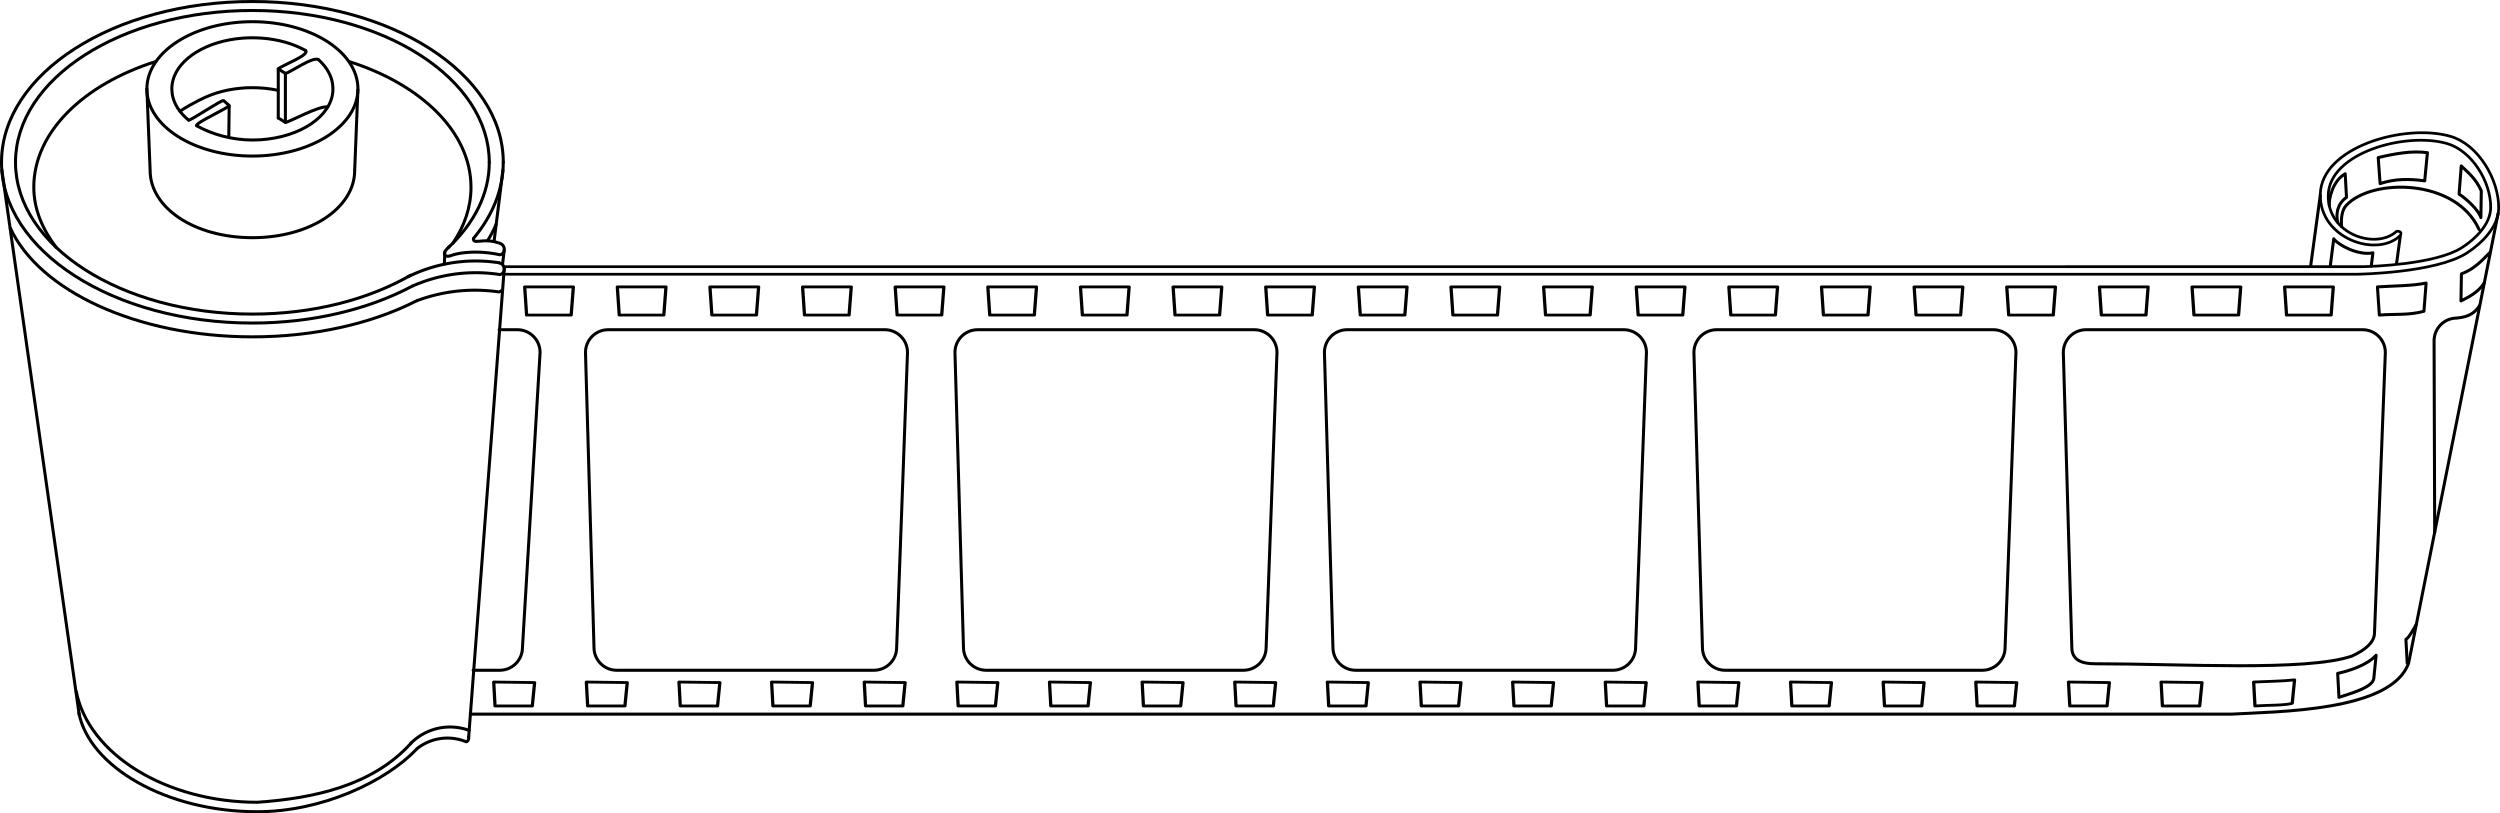 <svg xmlns="http://www.w3.org/2000/svg" xmlns:xlink="http://www.w3.org/1999/xlink" viewBox="0 0 1646.6 535.64" version="1.0"><g transform="translate(-146.62 -187.18)"><path d="M198.86 658.38L147.77 298.7M477.94 298.77l-5.908 47.387" color="#000" stroke="#000" stroke-width="2" fill="none"/><path d="M147.62 294.07c0-58.481 73.98-105.89 165.24-105.89 91.259 0 165.24 47.408 165.24 105.89" stroke-linejoin="round" color="#000" stroke="#000" stroke-linecap="round" stroke-width="2" fill="none"/><path d="M418.24 375.6c-28.612 15.19-65.323 24.353-105.39 24.353-91.259 0-165.24-47.408-165.24-105.89m330.48 0c-.083 19.086-7.692 35.766-19.425 49.928M421.1 680.5c-20.089 21.282-62.219 41.314-105.04 41.314-60.244 0-110.62-29.772-117.51-65.098" stroke-linejoin="round" color="#000" stroke="#000" stroke-linecap="round" stroke-width="2" fill="none"/><path d="M376.76 227.79c47.45 15.087 80.066 46.451 80.066 82.697m-287.95 0c0-36.355 32.812-67.798 80.493-82.832M183.59 350.072c-9.145-12.125-14.703-25.213-14.703-39.583m287.95 0c0 13.198-4.324 25.748-12.114 37.1" stroke-linejoin="round" color="#000" stroke="#000" stroke-linecap="round" stroke-width="2" fill="none"/><path d="M156.83 294.07c0-55.22 69.854-99.984 156.02-99.984 86.169 0 156.02 44.764 156.02 99.984" stroke-linejoin="round" color="#000" stroke="#000" stroke-linecap="round" stroke-width="2" fill="none"/><path d="M417.04 368.49c-27.624 15.891-64.144 25.558-104.19 25.558-86.169 0-156.02-44.764-156.02-99.984m312.05 0c0 20.853-9.962 40.216-27.003 56.239" stroke-linejoin="round" color="#000" stroke="#000" stroke-linecap="round" stroke-width="2" fill="none"/><path d="M380.22 299.48c0 24.438-28.975 44.25-67.36 44.25s-67.36-19.811-67.36-44.25l-2.143-53.76" stroke-linejoin="round" color="#000" stroke="#000" stroke-linecap="round" stroke-width="2" fill="none"/><path d="M265.12 260.45c8.873-5.856 17.194-9.39 17.409-9.485 8.596-3.806 19.05-6.038 30.326-6.038 5.89 0 11.557.609 16.852 1.733" stroke-linejoin="round" color="#000" stroke="#000" stroke-linecap="round" stroke-width="2" fill="none"/><path d="M276.18 269.98c.27.155.542.31.818.462 9.374 5.192 22.508 8.955 35.84 8.955 27.222 0 49.682-13.017 52.739-29.774.606-2.893.33-6.695-.384-9.537-1.318-4.966-4.352-9.56-8.7-13.532m-8.695-6.167c-7.861-4.361-17.77-7.275-28.687-8.09-4.217-.282-8.45-.33-12.665.01-23.41 1.78-42.126 13.219-45.946 27.866-.79 3.661-.947 4.893-.35 9.503 1.14 6.174 4.91 11.84 10.581 16.53" stroke-linejoin="round" color="#000" stroke="#000" stroke-linecap="round" stroke-width="2" fill="none"/><path d="M382.37 245.72c0-24.438-31.14-44.249-69.525-44.249s-69.486 19.81-69.486 44.249M243.35 245.72c0 24.438 31.101 44.249 69.486 44.249s69.525-19.81 69.525-44.249" stroke-linejoin="round" color="#000" stroke="#000" stroke-linecap="round" stroke-width="2" fill="none"/><path d="M380.22 299.48l2.149-53.76" stroke="#000" stroke-width="2"/><path d="M420.92 385.35c-28.972 14.762-66.749 23.693-108.07 23.693-76.238 0-140.42-30.403-159.48-71.743m319.94-2.234c-1.511 3.617-3.366 7.154-5.542 10.599M417.43 676.57c-25.516 28.367-64.681 36.456-101.36 39.017-60.244 0-111.08-31.732-119.23-72.975" stroke-linejoin="round" color="#000" stroke="#000" stroke-linecap="round" stroke-width="2" fill="none"/><path d="M478.74 363.96l-23.491 309.42" stroke-linejoin="round" stroke="#000" stroke-width="2"/><path d="M418.24 375.61a103.228 103.228 0 0119.49-6.394 103.421 103.421 0 0138.044-1.21c.3-.03.596-.103.876-.217a3.372 3.372 0 001.684-1.554c.363-.69.492-1.495.4-2.27a4.27 4.27 0 00-1.146-2.429 4.271 4.271 0 00-2.377-1.251" stroke="#000" stroke-width="2" fill="none"/><path d="M415.06 369.61a100.76 100.76 0 0122.672-8.069 100.934 100.934 0 0138.044-1.21M420.92 385.35a108.916 108.916 0 0116.073-4.7 109.15 109.15 0 0138.044-1.21 3.169 3.169 0 002.186-1.207" stroke="#000" stroke-width="2" fill="none"/><path d="M421.43 680.15a32.487 32.487 0 0116.597-6.683 32.44 32.44 0 0115.565 2.258c.169-.014.335-.056.49-.126.323-.145.588-.405.774-.707s.299-.645.368-.993c.08-.398.105-.807.075-1.212M417.03 676.93a36.709 36.709 0 0118.913-10.218 36.67 36.67 0 0119.689 1.546" stroke="#000" stroke-width="2" stroke-linecap="round" fill="none"/><path d="M356.51 226.57c-3.469-2.716-18.981 8.594-21.915 8.973l-4.692-2.974c1.876-2.104 21.486-9.361 17.898-12.178M276.18 269.98c-1.808-1.503 22.06-12.231 21.385-13.35l-3.672-3.162c-.845-1.044-22.699 13.922-23.083 12.802" stroke-linejoin="round" color="#000" stroke="#000" stroke-linecap="round" stroke-width="2" fill="none"/><path d="M297.57 256.63l-.26 21.14" stroke="#000" stroke-width="2" fill="none"/><path d="M362.54 257.59c-6.026-.854-25.009 9.84-27.943 10.219l-4.692-2.974" stroke-linejoin="round" color="#000" stroke="#000" stroke-linecap="round" stroke-width="2" fill="none"/><path d="M334.59 235.46v32.35M329.9 232.57v32.35" stroke="#000" stroke-width="2" stroke-linecap="round"/><path d="M442.66 349.34c-.678.744-1.348 1.496-2.01 2.254-.399.457-.8.925-1.05 1.477-.125.276-.21.572-.23.875-.02.302.025.611.151.887.172.376.49.676.858.863s.786.266 1.199.267c.826.001 1.62-.297 2.403-.562 3.654-1.232 7.509-1.779 11.358-2.016a73.656 73.656 0 0120.438 1.602c.3-.03.596-.102.875-.216a3.372 3.372 0 001.685-1.555c.363-.69.492-1.495.4-2.27a4.27 4.27 0 00-1.147-2.429 4.271 4.271 0 00-2.376-1.25M458.67 343.99c-.187.285-.26.643-.198.978.062.335.258.643.534.842.217.157.478.245.742.289.264.044.534.045.802.042 1.837-.026 3.664-.288 5.501-.345 3.11-.096 6.237.406 9.16 1.47" stroke="#000" stroke-width="2" fill="none"/><path d="M478.76 351.75l-1.172 9.786" stroke="#000" stroke-width="2"/><path d="M439.61 353.06l-.366 8.929" stroke="#000" stroke-width="1.974"/><path d="M456.45 657.55h1159.9c29.489-1.79 105.98-1.49 116.75-33.931l58.897-295.89" stroke-linejoin="round" color="#000" stroke="#000" stroke-linecap="round" stroke-width="2" fill="none"/><path d="M478.39 362.83s1224.1-.003 1224.6-.014c5.986-.135 47.588-1.46 64.977-12.434 9.244-5.834 18.967-15.578 19.117-26.362.237-17.007-12.322-37.67-28.981-42.366-27.375-7.716-77.58 6.26-78.012 34.206-.398 25.765 31.268 35.95 44.854 23.826.885-.578 4.288-.012 2.6 2.6-15.175 14.87-53.219 2.271-52.683-27.06.571-31.267 55.6-46.907 85.66-38.273 18.291 5.254 32.081 28.375 31.821 47.406-.165 12.067-10.84 22.97-20.99 29.498-20.599 13.247-72.14 13.929-72.14 13.929h-1220.8" stroke-linejoin="round" color="#000" stroke="#000" stroke-linecap="round" stroke-width="1.804" fill="none"/><path d="M1674.92 315.23l-6.469 47.593M1727.6 342.28l-2.602 19.144" stroke="#000" stroke-width="2"/><g id="a" stroke-linejoin="round" color="#000" stroke="#000" stroke-linecap="round" stroke-width="1.866" fill="none"><path d="M489.53 376.15h27.894l-1.242 18.55h-25.558l-1.094-18.55zM471.78 636.39l23.436.357-1.331 15.41h-21.361l-.745-15.767z" transform="matrix(1.149 0 0 1 -70.266 0)"/></g><use xlink:href="#a" transform="translate(61.01)" height="535.637" width="333.146"/><use xlink:href="#a" transform="translate(122.02)" height="535.637" width="333.146"/><use xlink:href="#a" transform="translate(183.03)" height="535.637" width="333.146"/><use xlink:href="#a" transform="translate(244.04)" height="535.637" width="333.146"/><use xlink:href="#a" transform="translate(305.05)" height="535.637" width="333.146"/><use xlink:href="#a" transform="translate(366.06)" height="535.637" width="333.146"/><use xlink:href="#a" transform="translate(427.07)" height="535.637" width="333.146"/><use xlink:href="#a" transform="translate(488.08)" height="535.637" width="333.146"/><use xlink:href="#a" transform="translate(549.09)" height="535.637" width="333.146"/><use xlink:href="#a" transform="translate(610.1)" height="535.637" width="333.146"/><use xlink:href="#a" transform="translate(671.11)" height="535.637" width="333.146"/><use xlink:href="#a" transform="translate(732.12)" height="535.637" width="333.146"/><use xlink:href="#a" transform="translate(793.13)" height="535.637" width="333.146"/><use xlink:href="#a" transform="translate(854.14)" height="535.637" width="333.146"/><use xlink:href="#a" transform="translate(915.15)" height="535.637" width="333.146"/><use xlink:href="#a" transform="translate(976.16)" height="535.637" width="333.146"/><use xlink:href="#a" transform="translate(1037.2)" height="535.637" width="333.146"/><use xlink:href="#a" transform="translate(1098.2)" height="535.637" width="333.146"/><g stroke-linejoin="round" color="#000" stroke="#000" stroke-linecap="round" stroke-width="1.866" fill="none"><path d="M489.53 376.15h27.894l-1.242 18.55h-25.558l-1.094-18.55zM471.78 636.39c7.817-.474 16.808-.5 23.436-1.429l-1.331 15.41c-3.838 1.502-14.24 1.19-21.361 1.785l-.745-15.766z" transform="matrix(1.149 0 0 1 1088.9 0)"/></g><path d="M1712.5 376.15c10.786-.74 22.463-.589 32.053-2.525l-1.427 18.55c-9.79 2.785-19.58 1.69-29.37 2.525l-1.256-18.55zM1686.3 630.71c7.148-1.564 19.271-5.245 25.324-11.964l-1.53 15.409c-1.004 5.436-12.1 8.853-22.939 12.321l-.855-15.766zM1732.1 623.98l-.855-15.766c1.53-.304 5.313-6.997 6.75-9.691M1780.9 312.93c-3.661-8.3-8.553-11.89-13.2-16.455l-1.427 18.55c5.11 3.29 12.91 10.599 14.356 15.488l.27-17.583zM1713 290.98c10.975-2.63 22.208-4.647 32.41-3.24l-1.784 18.55c-10.368-1.34-19.271-1.491-29.37 1.811l-1.256-17.12v0zM1680.8 322.48c-.39-3.766 1.962-16.042 10.461-20.834l.846 15.52c-7.541 5.259-6.455 13.807-5.82 16.352M1782.9 373.44c-3.623 5.795-9.417 8.984-15.379 11.971l.277-17.836c8.807-3.187 14.452-9.824 18.723-14.075" stroke-linejoin="round" color="#000" stroke="#000" stroke-linecap="round" stroke-width="2" fill="none"/><path id="b" d="M547.24 404.34h182.1c8.31 0 15 6.69 15 15l-7.149 194.3c0 8.31-6.69 15-15 15h-169.34c-8.31 0-15-6.69-15-15l-5.608-194.3c0-8.31 6.69-15 15-15z" stroke-linejoin="round" color="#000" stroke="#000" stroke-linecap="round" stroke-width="2" fill="none"/><use xlink:href="#b" transform="translate(243.35)" height="535.637" width="333.146" fill="#d9bb7a"/><use xlink:href="#b" transform="translate(486.7)" height="535.637" width="333.146"/><use xlink:href="#b" transform="translate(730.06)" height="535.637" width="333.146"/><path d="M1520.6 404.34h182.1c8.31 0 15 6.69 15 15l-7.149 185.01c-.216 5.598-5.427 10.707-15 15-29.93 10.17-112.9 5-169.34 5-8.31 0-15-2.397-15-10.707l-5.609-194.3c0-8.31 6.69-15 15-15zM1750.2 537.71l-.398-126.04c0-8.31 6.69-15 15-15 8.683-.744 12.39-4.168 14.939-8.214M475.42 404.34h11.92c8.31 0 15 6.69 15 15l-11.604 194.3c0 8.31-6.69 15-15 15h-17.489M1681.4 362.64l2.314-18.193c3.061 4.244 16.213 11.197 25.803 9.26l-1.07 8.64M1688.9 336.4c-.492-5.37.216-10.885 3.054-13.949 16.716-18.043 72.115-17.985 87.48 15.872" stroke-linejoin="round" color="#000" stroke="#000" stroke-linecap="round" stroke-width="2" fill="none"/></g></svg>